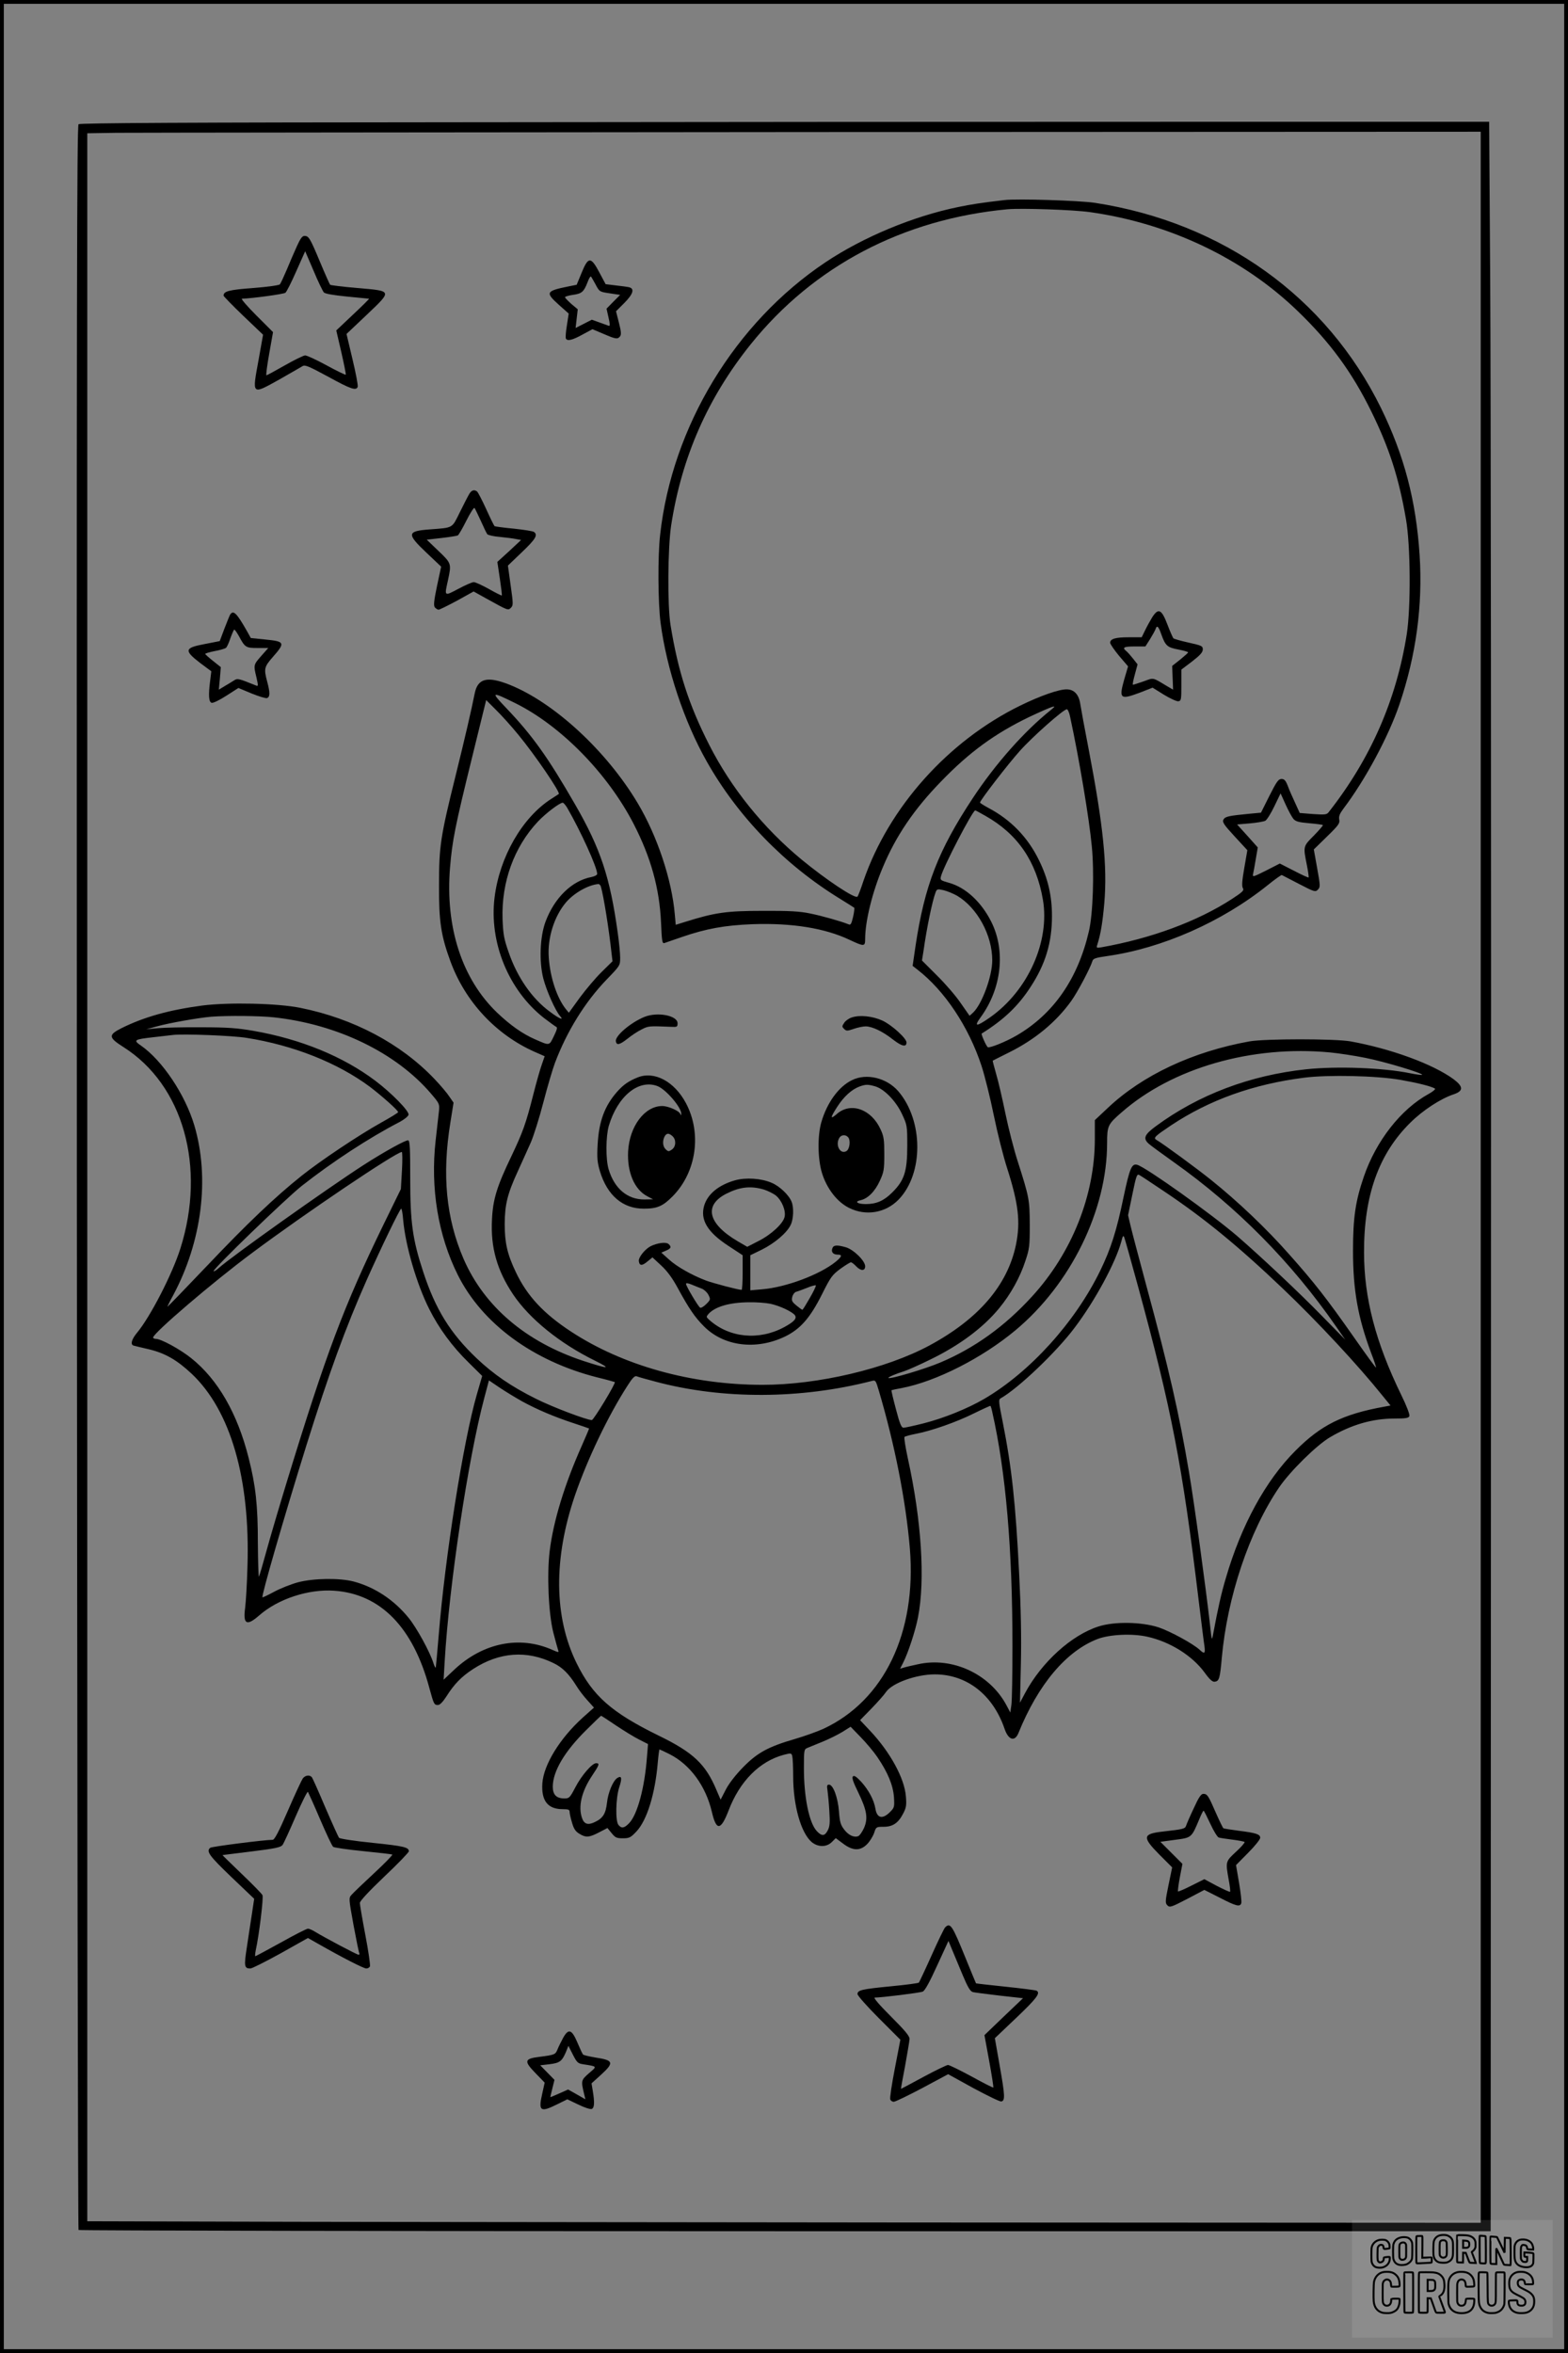 <?xml version="1.0" encoding="UTF-8"?>
<svg xmlns="http://www.w3.org/2000/svg" version="1.0" width="1024pt" height="1536pt" viewBox="0 0 1024 1536" preserveAspectRatio="xMidYMid meet">
  <rect x="0" y="0" width="1024" height="1536" fill="#808080" stroke="none"/>
  <g transform="translate(0.00 0.00) scale(1)">
    <g transform="translate(0,1536) scale(0.1,-0.1)" fill="#000000" stroke="none">
      <path d="M3056 14562 c-1852 -1 -2533 -5 -2543 -13 -11 -10 -13 -1115 -11 -6874 2 -3775 7 -6867 11 -6872 5 -4 2082 -8 4615 -8 l4607 0 2 5840 c2 3212 -1 6310 -5 6885 l-7 1045 -2070 0 c-1138 0 -3208 -1 -4599 -3z m6614 -6887 l0 -6825 -3777 2 c-2078 2 -4126 4 -4550 6 l-773 2 0 6815 0 6815 188 3 c103 1 2150 3 4550 5 l4362 2 0 -6825z"></path>
      <path d="M6560 14054 c-155 -18 -217 -28 -300 -45 -295 -60 -622 -196 -869 -361 -591 -395 -1002 -1072 -1080 -1780 -16 -138 -14 -445 3 -574 40 -303 154 -644 301 -904 203 -360 510 -676 869 -896 50 -31 93 -58 95 -60 2 -2 -1 -29 -8 -60 -11 -46 -16 -54 -29 -48 -46 19 -176 56 -252 71 -66 14 -135 18 -310 17 -237 0 -311 -11 -506 -72 l-61 -19 -6 66 c-19 227 -115 515 -243 729 -203 340 -544 655 -836 772 -146 58 -208 42 -228 -57 -22 -110 -61 -279 -125 -538 -99 -398 -108 -461 -108 -715 -1 -236 13 -327 74 -494 96 -263 296 -479 550 -592 l66 -29 -19 -55 c-11 -30 -35 -116 -54 -190 -50 -197 -69 -249 -145 -409 -94 -196 -120 -280 -126 -411 -10 -183 33 -333 138 -490 107 -159 304 -319 534 -432 113 -56 91 -56 -75 -2 -376 124 -648 356 -783 667 -114 265 -141 548 -86 888 l21 131 -27 39 c-14 22 -58 74 -98 116 -219 230 -528 394 -876 464 -149 30 -467 37 -640 15 -217 -29 -378 -74 -526 -147 -89 -45 -88 -61 11 -124 390 -247 541 -782 372 -1315 -53 -168 -197 -447 -283 -550 -36 -43 -45 -78 -22 -84 6 -2 52 -13 100 -24 107 -26 183 -70 279 -160 255 -241 383 -687 364 -1262 -3 -107 -10 -226 -15 -265 -15 -109 10 -122 92 -50 123 108 322 173 490 161 302 -21 515 -239 621 -635 29 -106 31 -111 56 -111 13 0 32 20 56 57 50 79 97 128 174 178 171 111 351 124 526 38 58 -28 100 -71 147 -146 15 -25 47 -68 72 -95 l44 -49 -74 -66 c-149 -135 -254 -306 -263 -427 -8 -115 35 -170 133 -170 37 0 45 -3 45 -18 0 -10 7 -42 16 -71 11 -39 23 -57 47 -71 43 -27 65 -25 130 9 l54 28 27 -33 c24 -30 33 -34 73 -34 42 0 51 4 88 43 70 73 124 248 141 455 4 45 9 82 11 82 2 0 32 -14 66 -31 134 -68 236 -207 276 -377 29 -125 58 -123 109 9 73 192 203 322 361 364 47 12 50 12 55 -9 3 -11 6 -70 6 -131 0 -192 51 -370 121 -430 42 -34 97 -34 132 1 l25 25 47 -35 c64 -49 114 -50 159 -3 18 19 38 52 45 73 12 38 14 39 61 39 60 0 96 24 128 86 20 38 23 54 18 113 -9 117 -102 288 -233 427 l-66 70 75 77 c41 42 84 91 95 108 41 58 196 114 318 114 209 0 379 -133 455 -354 25 -75 67 -88 91 -29 129 318 312 535 517 614 80 30 225 37 324 15 149 -33 293 -123 374 -233 34 -47 52 -63 67 -61 29 4 34 20 46 155 36 399 179 826 374 1113 72 106 246 277 333 328 139 82 277 122 422 122 73 0 91 3 96 16 4 9 -18 67 -53 138 -167 343 -243 632 -243 931 -1 371 96 643 302 846 80 80 198 157 282 185 66 22 66 50 1 99 -135 99 -409 199 -673 247 -102 18 -557 18 -660 0 -372 -67 -700 -221 -927 -436 l-83 -78 0 -123 c0 -368 -150 -744 -410 -1028 -177 -194 -375 -337 -601 -432 -99 -42 -328 -110 -337 -100 -5 4 45 26 103 44 22 7 99 41 170 76 190 92 346 208 450 335 76 92 137 203 171 308 27 80 29 98 29 237 -1 164 -3 177 -79 415 -24 74 -60 214 -80 311 -20 97 -47 214 -61 260 -13 46 -23 84 -22 85 1 1 49 25 107 54 169 84 307 198 406 336 41 57 124 214 138 260 5 17 20 22 97 33 359 51 749 223 1048 463 47 38 88 67 92 66 3 -2 54 -28 112 -58 100 -52 107 -54 123 -38 17 17 17 24 -4 140 l-22 123 86 84 c76 74 85 87 80 111 -4 22 3 38 28 72 141 186 293 468 365 679 109 321 153 647 132 974 -23 357 -101 652 -252 961 -356 725 -1033 1211 -1869 1340 -100 15 -507 28 -590 18z m560 -79 c517 -73 999 -302 1354 -645 212 -204 355 -399 481 -655 118 -240 180 -432 227 -705 30 -172 32 -576 5 -750 -68 -430 -237 -815 -511 -1163 -12 -15 -24 -16 -101 -11 l-87 7 -30 66 c-17 36 -39 86 -48 111 -14 36 -23 45 -41 45 -20 0 -32 -17 -79 -110 l-55 -110 -75 -7 c-136 -13 -159 -18 -170 -38 -9 -16 2 -33 73 -110 l83 -90 -20 -116 c-15 -85 -17 -120 -9 -132 9 -14 -2 -25 -71 -70 -226 -147 -531 -259 -854 -316 -31 -5 -33 -4 -26 17 22 68 35 147 46 274 20 239 -7 505 -101 995 -27 139 -52 275 -56 302 -9 62 -40 96 -90 96 -51 0 -171 -42 -300 -105 -473 -231 -860 -664 -1026 -1145 -17 -52 -35 -99 -39 -103 -15 -17 -206 111 -364 241 -252 208 -461 468 -604 749 -134 263 -204 481 -253 783 -21 128 -18 504 4 650 69 447 239 833 520 1183 410 510 994 817 1677 881 92 8 429 -3 540 -19z m-3755 -3205 c297 -147 603 -458 774 -790 112 -218 168 -420 178 -643 5 -121 8 -138 22 -133 9 3 61 21 116 40 157 54 279 76 460 83 257 9 473 -26 633 -102 96 -45 102 -45 102 6 0 115 47 307 116 469 85 203 203 377 379 558 185 192 353 314 577 422 68 32 134 61 148 65 22 6 21 3 -10 -22 -171 -137 -359 -349 -507 -573 -226 -342 -315 -572 -374 -965 l-19 -130 32 -25 c177 -137 334 -372 418 -628 21 -64 57 -209 80 -322 23 -113 62 -268 87 -345 75 -235 88 -351 58 -500 -55 -265 -244 -485 -565 -658 -282 -152 -728 -257 -1089 -257 -465 0 -915 126 -1254 349 -178 117 -285 232 -358 386 -56 117 -73 192 -73 315 1 127 17 195 86 345 28 61 65 144 84 186 18 41 56 160 83 265 27 104 61 218 75 255 78 207 197 399 338 545 87 90 88 91 88 142 0 28 -7 102 -16 164 -50 361 -112 549 -279 838 -177 307 -278 449 -450 629 -102 107 -98 109 60 31z m19 -205 c110 -133 278 -380 265 -388 -2 -2 -24 -16 -49 -32 -189 -121 -337 -378 -370 -642 -37 -294 91 -607 322 -788 38 -29 74 -55 80 -58 10 -3 5 -20 -15 -61 -31 -64 -26 -63 -124 -20 -80 35 -160 91 -246 173 -230 220 -340 558 -308 948 15 178 32 264 143 715 l93 378 63 -63 c35 -34 101 -107 146 -162z m3604 118 c61 -282 125 -667 142 -846 17 -172 8 -444 -19 -557 -72 -310 -231 -539 -471 -679 -70 -41 -177 -84 -189 -77 -10 6 -45 85 -40 89 144 90 238 179 319 304 97 148 140 289 140 463 0 133 -26 245 -85 365 -73 150 -185 265 -332 342 -29 16 -53 31 -53 34 0 14 182 250 260 337 82 92 284 271 307 272 6 0 16 -21 21 -47z m1459 -669 c15 -17 35 -22 103 -28 46 -4 86 -9 89 -12 3 -2 -24 -33 -58 -68 -71 -71 -71 -70 -47 -190 9 -44 14 -81 12 -84 -3 -2 -46 18 -96 44 l-92 47 -90 -46 c-82 -41 -89 -44 -85 -24 3 12 11 56 18 99 l13 76 -67 75 -68 75 83 7 c46 4 91 12 101 17 10 5 37 48 59 94 l41 85 33 -73 c18 -40 41 -82 51 -94z m-4743 73 c88 -152 196 -389 196 -432 0 -7 -17 -16 -37 -20 -128 -24 -242 -135 -301 -293 -36 -99 -42 -258 -14 -369 21 -81 79 -211 109 -245 29 -32 -4 -19 -65 27 -117 85 -214 225 -270 388 -31 88 -36 118 -40 217 -8 242 75 471 231 637 51 54 142 123 162 123 5 0 18 -15 29 -33z m2730 -52 c212 -119 334 -298 377 -549 46 -273 -98 -593 -345 -767 -90 -63 -108 -63 -62 0 137 187 165 435 69 625 -65 129 -167 223 -275 253 -56 16 -59 18 -53 42 16 64 207 431 224 431 2 0 32 -16 65 -35z m-2510 -462 c18 -62 53 -280 70 -438 l6 -50 -71 -70 c-39 -38 -103 -114 -143 -168 l-71 -98 -19 23 c-58 72 -103 206 -112 336 -10 127 35 270 112 361 53 62 145 114 211 120 6 1 14 -7 17 -16z m2326 -60 c132 -78 230 -257 230 -422 0 -104 -67 -286 -125 -341 l-23 -21 -58 83 c-31 46 -101 127 -155 180 l-98 98 10 62 c21 151 58 327 78 380 9 25 12 26 53 17 24 -6 63 -22 88 -36z m-4462 -794 c415 -45 798 -231 1025 -496 56 -65 58 -70 54 -113 -3 -25 -13 -112 -22 -195 -35 -311 16 -620 145 -878 159 -318 492 -562 909 -668 62 -15 115 -30 116 -31 8 -7 -138 -248 -150 -248 -33 0 -260 86 -365 139 -161 80 -276 159 -388 265 -172 164 -268 319 -348 563 -70 213 -85 323 -85 611 0 192 -2 244 -13 248 -13 5 -153 -72 -293 -162 -237 -153 -870 -603 -945 -672 -15 -14 -30 -23 -33 -20 -10 9 470 473 576 557 201 158 440 314 639 417 30 16 56 37 58 47 5 24 -112 143 -217 222 -211 159 -487 272 -797 326 -105 18 -168 23 -339 23 -115 1 -244 -2 -285 -6 l-75 -7 70 19 c73 21 276 57 355 63 103 8 317 6 408 -4z m-178 -134 c306 -48 595 -163 805 -319 79 -60 185 -154 185 -166 0 -4 -51 -35 -112 -69 -142 -79 -394 -247 -518 -346 -173 -138 -356 -312 -615 -585 -142 -149 -259 -270 -261 -270 -2 0 14 33 36 73 189 352 241 767 139 1111 -60 201 -209 424 -349 521 -51 35 -45 40 80 54 52 6 111 13 130 15 69 8 387 -4 480 -19z m7075 -95 c61 -6 166 -22 234 -36 123 -24 377 -101 368 -110 -3 -3 -38 2 -78 10 -176 36 -476 47 -678 26 -367 -39 -704 -166 -983 -372 -75 -55 -85 -80 -45 -115 12 -11 85 -64 162 -119 411 -291 769 -653 1061 -1074 l59 -85 -149 152 c-149 153 -398 387 -556 524 -168 144 -590 445 -652 465 -37 11 -50 -20 -90 -208 -46 -223 -83 -339 -153 -483 -163 -335 -457 -661 -758 -837 -108 -63 -264 -126 -394 -159 -63 -16 -123 -29 -133 -29 -13 0 -24 25 -49 121 -18 67 -31 122 -29 124 2 1 32 8 67 14 224 43 525 196 741 376 363 302 600 786 600 1223 0 113 5 123 95 201 331 290 850 439 1360 391z m460 -179 c113 -20 202 -42 226 -57 6 -3 -12 -19 -41 -35 -181 -99 -343 -306 -423 -539 -55 -160 -71 -268 -71 -485 0 -257 32 -436 118 -666 20 -51 34 -94 32 -96 -2 -2 -64 83 -138 189 -185 264 -266 367 -429 550 -148 168 -337 347 -508 484 -94 76 -321 242 -359 263 -22 13 -10 24 96 95 250 166 537 269 869 311 156 20 472 13 628 -14z m-6520 -592 l-7 -121 -113 -231 c-260 -534 -375 -840 -634 -1687 -48 -157 -107 -357 -131 -445 -24 -88 -46 -163 -49 -167 -3 -4 -6 95 -7 220 0 245 -14 373 -60 554 -73 291 -201 513 -375 652 -74 59 -197 126 -231 126 -10 0 -18 4 -18 9 0 28 389 361 645 551 347 259 941 659 979 660 4 0 5 -54 1 -121z m4976 -135 c263 -176 483 -356 776 -635 228 -217 492 -501 651 -699 l53 -65 -43 -8 c-270 -49 -412 -120 -578 -287 -195 -195 -354 -487 -454 -830 -30 -100 -52 -198 -84 -370 -8 -43 -9 -39 -20 65 -28 247 -104 803 -137 995 -64 380 -132 678 -278 1215 -46 171 -92 344 -102 386 l-18 76 28 136 c25 122 30 135 45 127 10 -5 82 -53 161 -106z m-4968 -188 c15 -168 88 -418 170 -581 63 -126 152 -247 257 -349 l89 -88 -35 -121 c-88 -303 -208 -1063 -249 -1572 -9 -110 -18 -204 -19 -210 -2 -5 -9 8 -16 30 -23 73 -109 229 -160 292 -96 119 -222 202 -360 239 -92 24 -260 22 -364 -5 -44 -12 -113 -39 -154 -61 -41 -22 -76 -39 -78 -37 -8 8 139 517 287 992 148 473 256 769 394 1080 93 209 217 465 225 465 4 0 10 -33 13 -74z m4797 -426 c221 -809 291 -1169 399 -2065 17 -137 33 -269 37 -292 6 -48 0 -52 -31 -23 -43 40 -192 121 -269 147 -112 36 -287 39 -391 6 -177 -56 -372 -233 -480 -434 l-34 -64 6 255 c4 172 0 361 -11 580 -23 466 -49 702 -107 994 -27 134 -29 150 -14 158 114 64 365 303 483 461 134 177 268 426 305 563 9 36 13 42 19 27 4 -10 44 -151 88 -313z m-3146 -630 c436 -116 945 -114 1408 5 26 7 27 5 47 -62 105 -355 177 -722 203 -1032 45 -549 -169 -993 -566 -1177 -40 -18 -121 -47 -182 -65 -176 -51 -246 -89 -339 -183 -50 -51 -93 -106 -115 -148 l-34 -66 -27 63 c-71 169 -151 245 -377 355 -309 151 -432 260 -537 474 -148 302 -151 682 -10 1095 82 238 216 518 342 714 32 51 48 67 60 63 9 -4 66 -20 127 -36z m-874 -128 c97 -53 210 -101 335 -142 55 -18 101 -34 102 -35 1 0 -21 -53 -49 -116 -111 -249 -184 -488 -208 -682 -19 -153 -8 -408 23 -532 14 -55 29 -108 32 -117 6 -16 3 -16 -38 2 -213 95 -454 46 -641 -130 l-69 -65 7 120 c29 498 153 1322 258 1717 l31 117 71 -48 c39 -26 105 -66 146 -89z m3070 -69 c89 -392 132 -896 132 -1530 0 -183 -3 -355 -7 -382 l-7 -50 -26 49 c-110 204 -354 316 -577 266 -38 -8 -81 -18 -93 -22 l-24 -7 20 39 c33 65 80 208 97 296 48 244 23 633 -66 1037 -16 74 -26 137 -22 141 4 4 37 13 73 20 101 19 267 77 381 134 57 28 106 50 107 49 2 -1 8 -19 12 -40z m-2458 -2046 c51 -34 119 -76 151 -92 l59 -30 -7 -85 c-15 -200 -62 -373 -115 -430 -32 -34 -51 -38 -71 -13 -21 25 -18 175 5 246 20 60 16 78 -12 61 -28 -17 -61 -95 -68 -162 -8 -71 -26 -101 -79 -126 -45 -22 -70 -14 -84 26 -26 75 -3 173 64 274 49 73 53 84 28 84 -26 0 -95 -79 -136 -158 -35 -67 -40 -72 -70 -72 -54 0 -77 24 -77 78 1 100 77 229 219 369 51 51 95 93 97 93 1 0 45 -28 96 -63z m1707 -206 c69 -101 103 -184 109 -261 4 -66 3 -70 -26 -99 -49 -49 -85 -40 -95 22 -9 56 -43 120 -92 175 -32 34 -46 44 -55 36 -8 -8 1 -36 35 -105 57 -118 65 -169 37 -233 -12 -25 -28 -49 -37 -52 -28 -11 -64 6 -92 43 -23 30 -29 49 -34 118 -7 91 -38 175 -65 175 -13 0 -15 -7 -10 -37 3 -21 9 -81 12 -134 5 -78 3 -101 -10 -127 -20 -39 -39 -40 -72 -5 -50 54 -84 220 -84 411 0 118 1 123 23 132 12 5 56 23 98 40 42 17 100 46 130 64 l54 34 66 -68 c36 -37 85 -95 108 -129z"></path>
      <path d="M7525 11331 c-14 -23 -35 -61 -47 -86 l-22 -45 -84 0 c-87 0 -122 -10 -122 -36 0 -8 26 -46 58 -85 l59 -69 -25 -85 c-36 -128 -27 -135 106 -85 l79 31 74 -46 c41 -25 83 -44 94 -43 19 3 20 11 20 105 l0 102 70 53 c53 41 70 60 70 79 0 22 -7 25 -92 44 -50 11 -95 24 -100 28 -4 5 -22 45 -39 90 -38 100 -59 110 -99 48z m58 -109 c28 -78 39 -88 112 -102 36 -7 65 -15 64 -19 0 -3 -24 -24 -52 -47 l-52 -41 3 -78 3 -77 -38 22 c-100 60 -86 57 -155 32 -35 -12 -66 -22 -69 -22 -4 0 2 30 12 66 l18 67 -29 37 c-16 20 -36 43 -45 50 -28 23 -16 30 55 30 l70 0 30 47 c16 26 32 55 36 65 9 29 19 21 37 -30z"></path>
      <path d="M4209 8722 c-91 -37 -194 -125 -187 -160 5 -27 24 -23 74 16 27 22 69 50 94 62 45 23 48 23 195 17 36 -2 40 0 40 23 0 51 -131 76 -216 42z"></path>
      <path d="M5562 8718 c-19 -6 -41 -22 -49 -35 -15 -22 -15 -26 0 -40 14 -14 20 -14 63 1 26 9 61 16 78 16 43 -1 111 -33 179 -87 57 -44 87 -50 87 -18 0 27 -97 115 -158 143 -64 29 -148 38 -200 20z"></path>
      <path d="M4165 8327 c-60 -24 -93 -47 -135 -94 -82 -93 -119 -195 -127 -344 -5 -90 -2 -117 15 -175 48 -158 149 -244 286 -244 89 0 125 16 191 83 154 158 189 411 84 607 -75 140 -205 210 -314 167z m129 -57 c55 -21 158 -141 155 -182 0 -10 -2 -10 -6 0 -8 21 -79 52 -118 52 -115 0 -214 -132 -223 -296 -7 -136 41 -249 125 -293 l38 -20 -58 -1 c-110 0 -194 71 -232 196 -20 66 -19 215 1 285 58 194 195 306 318 259z m98 -327 c25 -23 23 -68 -4 -87 -20 -14 -24 -14 -40 1 -20 18 -23 54 -8 84 13 23 28 24 52 2z"></path>
      <path d="M5564 8309 c-87 -42 -163 -147 -200 -274 -26 -90 -24 -241 4 -332 31 -101 98 -188 175 -227 110 -56 240 -35 326 54 163 169 162 515 -3 707 -76 87 -208 119 -302 72z m150 -40 c60 -17 137 -96 177 -182 33 -71 34 -74 34 -207 0 -167 -19 -226 -99 -305 -54 -54 -103 -75 -172 -75 -55 0 -76 16 -35 25 48 10 95 57 127 127 26 57 29 73 29 173 0 94 -3 117 -24 162 -60 133 -196 181 -286 101 -45 -39 -44 -25 4 49 43 66 93 111 143 130 42 15 55 15 102 2z m-175 -333 c17 -20 10 -77 -11 -90 -39 -24 -74 36 -48 84 12 23 42 26 59 6z"></path>
      <path d="M4800 7655 c-106 -30 -178 -89 -201 -164 -28 -93 21 -174 155 -262 l96 -63 0 -113 c0 -62 -3 -113 -7 -113 -21 0 -185 43 -233 61 -90 34 -188 89 -241 137 l-50 45 30 13 c34 14 38 25 16 44 -17 14 -73 6 -116 -15 -38 -20 -81 -74 -77 -98 4 -31 22 -31 57 -1 l32 26 57 -53 c39 -36 73 -82 107 -145 74 -136 113 -193 172 -252 130 -131 341 -157 529 -67 101 49 165 122 243 278 56 112 66 125 120 165 32 23 63 42 68 42 5 0 20 -11 33 -25 31 -33 60 -33 60 -1 0 35 -75 109 -126 124 -60 17 -82 15 -89 -9 -8 -23 7 -39 36 -39 31 0 28 -13 -14 -47 -104 -84 -324 -166 -477 -179 l-80 -7 0 114 0 115 76 37 c84 42 164 110 188 162 18 37 21 111 6 149 -16 43 -78 103 -131 125 -67 29 -168 36 -239 16z m188 -60 c28 -9 64 -27 80 -40 38 -32 65 -98 56 -138 -9 -44 -88 -117 -172 -159 l-72 -37 -62 36 c-196 115 -224 236 -72 312 86 43 157 51 242 26z m-405 -647 c15 -6 35 -24 43 -40 15 -30 15 -32 -14 -61 -16 -16 -34 -27 -40 -23 -13 8 -92 141 -92 155 0 7 14 5 38 -5 20 -9 50 -20 65 -26z m705 -62 c-24 -42 -45 -76 -48 -76 -3 0 -21 13 -39 28 -29 24 -33 32 -27 56 4 16 15 30 24 33 9 2 42 14 72 26 30 13 56 19 58 16 2 -4 -16 -42 -40 -83z m-256 -37 c59 -13 137 -49 158 -73 17 -21 -2 -43 -68 -79 -164 -89 -358 -71 -489 46 -22 20 -22 21 -6 40 44 48 138 75 265 76 48 1 111 -4 140 -10z"></path>
      <path d="M1939 13753 c-17 -38 -47 -106 -66 -153 -20 -47 -40 -90 -45 -96 -4 -6 -80 -17 -174 -24 -159 -12 -194 -21 -194 -50 0 -4 58 -64 129 -132 l129 -123 -30 -168 c-42 -228 -45 -225 135 -125 73 42 142 81 153 88 16 10 41 -1 167 -69 149 -82 183 -93 193 -66 3 8 -12 89 -34 180 l-39 165 131 124 c169 161 171 156 -62 176 -94 8 -173 18 -176 21 -3 3 -33 70 -66 149 -66 158 -74 170 -102 170 -14 0 -27 -18 -49 -67z m176 -302 c9 -9 62 -18 152 -27 76 -7 140 -14 143 -14 3 0 -44 -47 -105 -104 l-109 -103 33 -142 c18 -79 31 -144 29 -147 -3 -2 -59 25 -125 61 -66 36 -129 65 -140 65 -10 0 -70 -29 -133 -65 -63 -36 -117 -65 -120 -65 -4 0 4 63 18 141 l25 141 -109 109 c-60 60 -102 109 -94 109 66 2 273 30 284 39 8 7 40 70 71 141 l58 130 55 -128 c29 -70 60 -133 67 -141z"></path>
      <path d="M3799 13581 l-33 -80 -55 -11 c-147 -30 -151 -39 -60 -121 l63 -56 -12 -78 c-7 -42 -10 -81 -6 -86 10 -17 43 -9 108 27 l65 35 71 -30 c81 -35 93 -37 109 -17 9 11 8 31 -7 89 l-19 75 53 53 c59 59 70 95 32 104 -13 3 -52 8 -88 12 l-65 8 -40 75 c-56 106 -73 106 -116 1z m91 -79 c25 -47 26 -47 93 -57 l67 -10 -45 -45 -44 -45 13 -58 c10 -41 10 -57 2 -54 -6 2 -33 12 -61 22 l-50 18 -53 -27 -53 -27 7 61 7 61 -42 35 c-22 20 -41 39 -41 44 0 4 23 11 50 15 59 8 72 19 96 80 9 25 19 43 23 40 3 -3 17 -27 31 -53z"></path>
      <path d="M3066 12138 c-8 -13 -36 -67 -62 -120 -54 -109 -41 -102 -199 -114 -148 -11 -150 -29 -20 -152 l96 -91 -27 -126 c-21 -100 -23 -129 -14 -140 7 -8 18 -15 24 -15 7 0 61 27 121 59 l108 60 81 -45 c146 -81 144 -80 163 -61 15 15 15 25 -2 145 l-18 130 91 87 c89 85 106 112 80 132 -7 6 -67 15 -132 22 -65 6 -122 14 -126 16 -3 2 -28 52 -55 112 -27 59 -54 111 -60 115 -18 13 -34 9 -49 -14z m74 -178 c18 -41 37 -80 42 -87 5 -6 42 -15 83 -18 40 -4 88 -10 106 -14 l32 -6 -77 -72 -78 -71 16 -107 c9 -60 15 -110 13 -112 -2 -2 -40 17 -84 42 -45 25 -89 45 -99 45 -11 0 -56 -20 -101 -44 -93 -49 -91 -50 -68 54 24 111 24 112 -62 194 l-76 73 96 11 c53 6 102 14 107 17 6 4 31 47 56 97 25 50 49 87 53 82 4 -5 22 -43 41 -84z"></path>
      <path d="M1503 11348 c-4 -7 -21 -49 -38 -93 l-30 -80 -97 -19 c-135 -25 -138 -42 -28 -126 l70 -52 -7 -57 c-13 -99 -10 -145 10 -149 10 -2 53 19 96 47 l78 50 86 -36 c47 -19 93 -33 101 -30 20 8 20 36 1 107 -23 86 -20 97 41 166 77 88 73 97 -50 109 l-98 10 -25 45 c-67 118 -89 140 -110 108z m57 -140 c40 -75 46 -78 122 -78 l70 0 -46 -52 c-51 -58 -51 -59 -31 -141 12 -54 12 -58 -3 -52 -116 47 -121 48 -144 33 -13 -8 -40 -25 -61 -37 l-38 -23 7 73 6 74 -50 40 c-28 22 -51 43 -52 46 0 4 28 12 63 19 34 6 67 16 73 21 6 5 19 33 29 64 11 30 22 55 25 55 4 0 17 -19 30 -42z"></path>
      <path d="M1977 3750 c-8 -12 -52 -106 -97 -210 -59 -136 -87 -190 -99 -190 -53 0 -398 -44 -408 -52 -28 -23 -7 -52 137 -190 l150 -143 -15 -100 c-9 -55 -23 -153 -33 -217 -19 -123 -17 -138 23 -138 11 0 100 45 198 99 l178 100 67 -38 c160 -91 297 -161 314 -161 10 0 21 6 24 14 3 8 -10 100 -30 204 -20 105 -36 199 -36 210 0 12 59 76 160 172 88 83 160 158 160 165 0 26 -31 34 -235 55 -120 12 -215 27 -221 33 -5 7 -45 95 -89 197 -43 102 -83 191 -88 198 -14 18 -44 14 -60 -8z m113 -265 c40 -93 78 -175 86 -181 7 -5 95 -18 196 -28 101 -10 186 -20 190 -22 4 -3 -50 -58 -120 -123 -70 -65 -136 -128 -146 -140 -19 -21 -19 -23 13 -199 18 -97 35 -180 38 -184 2 -5 0 -8 -6 -8 -10 0 -218 110 -282 149 -19 12 -40 21 -48 21 -8 0 -87 -40 -176 -90 -89 -49 -165 -90 -168 -90 -2 0 -1 17 3 38 22 99 52 345 44 361 -5 10 -66 72 -136 139 -70 67 -126 122 -125 122 1 1 87 11 190 24 155 19 190 27 202 42 8 11 46 94 86 187 40 92 76 164 80 160 3 -5 39 -84 79 -178z"></path>
      <path d="M7796 3556 c-25 -52 -47 -104 -50 -114 -7 -20 -17 -23 -151 -38 -134 -15 -137 -36 -23 -151 l83 -83 -24 -116 c-22 -107 -22 -117 -7 -132 15 -15 25 -12 129 42 l112 59 101 -51 c106 -55 131 -61 140 -37 4 8 -3 68 -14 133 l-20 117 79 80 c44 44 79 88 79 98 0 23 -26 32 -139 46 -52 7 -97 14 -101 16 -4 2 -26 48 -50 102 -49 113 -56 123 -82 123 -14 0 -30 -23 -62 -94z m108 -101 c21 -46 46 -87 55 -90 9 -3 50 -9 90 -14 40 -5 75 -12 79 -15 3 -4 -22 -33 -56 -64 -69 -64 -69 -64 -48 -182 8 -41 12 -77 9 -79 -2 -3 -41 15 -86 38 l-82 44 -84 -42 c-45 -23 -85 -40 -88 -38 -2 3 3 44 12 92 l17 88 -72 72 -72 72 96 13 c108 14 107 13 157 132 13 32 26 58 29 58 3 0 22 -38 44 -85z"></path>
      <path d="M6172 2778 c-6 -6 -46 -88 -88 -182 -42 -94 -80 -174 -83 -178 -3 -4 -85 -15 -181 -24 -193 -19 -220 -25 -220 -51 0 -10 63 -81 140 -158 l140 -140 -36 -187 c-20 -103 -34 -195 -30 -203 3 -8 13 -15 23 -15 10 0 94 41 187 90 l168 90 165 -91 c91 -49 173 -89 182 -87 26 5 24 38 -10 231 l-32 182 142 135 c131 125 157 159 131 175 -5 3 -96 15 -202 26 -106 11 -193 21 -194 22 -1 1 -32 76 -69 167 -87 214 -99 232 -133 198z m114 -309 c34 -81 50 -108 67 -113 12 -3 91 -13 175 -23 l153 -17 -126 -120 -126 -121 31 -169 c17 -93 29 -171 27 -173 -3 -2 -66 30 -142 72 -76 41 -145 75 -154 75 -9 0 -81 -35 -161 -78 -80 -44 -146 -78 -146 -78 -1 1 11 69 27 151 15 83 28 161 29 175 0 19 -30 55 -122 147 -79 79 -116 123 -105 123 44 0 294 31 313 39 14 6 44 60 94 170 l74 161 24 -58 c13 -31 44 -105 68 -163z"></path>
      <path d="M3678 2058 c-13 -24 -30 -58 -37 -76 -14 -34 -18 -36 -120 -49 -97 -12 -100 -28 -25 -105 l61 -63 -17 -77 c-25 -110 -10 -119 100 -64 l65 32 71 -34 c41 -20 78 -32 88 -29 18 7 20 41 7 119 l-8 48 65 59 c83 76 78 92 -35 109 -42 7 -81 16 -85 20 -5 5 -21 40 -37 78 -37 87 -58 94 -93 32z m129 -173 c96 -15 94 -12 39 -59 -52 -46 -53 -47 -29 -145 l6 -25 -56 32 -57 32 -56 -25 c-31 -14 -58 -25 -59 -25 -2 0 4 25 12 56 l14 57 -46 47 -47 48 60 7 c67 8 82 19 108 80 l16 40 29 -57 c26 -51 33 -58 66 -63z"></path>
    </g>
  </g>
  <rect x="0.0" y="0.0" width="1024.0" height="1536.0" fill="none" stroke="black" stroke-width="5"></rect>
  <g transform="translate(882.93 1449.20) scale(0.128)" opacity="1.0">
    <rect x="0" y="0" width="1024.0" height="600.0" fill="white" fill-opacity="0.1"></rect>
    <g transform="translate(0,650) scale(0.1,-0.1)" stroke="none">
      <path fill="none" stroke="#000000" stroke-width="100" d="M4491 5720 c-164 -43 -269 -147 -319 -315 -19 -65 -29 -577 -13 -693 25 -190 116 -310 276 -367 63 -23 284 -32 370 -16 122 22 249 110 294 205 51 104 56 150 56 496 0 341 -4 385 -48 478 -46 100 -156 184 -282 217 -83 21 -241 19 -334 -5z m270 -273 c19 -12 43 -40 54 -62 18 -37 20 -64 23 -320 5 -339 -1 -384 -56 -436 -87 -82 -235 -56 -289 51 -22 43 -23 53 -23 335 0 314 7 370 52 412 34 32 66 42 139 42 53 1 73 -4 100 -22z"></path>
      <path fill="none" stroke="#000000" stroke-width="100" d="M5367 5723 c-4 -3 -7 -311 -7 -683 0 -618 1 -679 17 -691 12 -10 51 -14 152 -14 l136 0 3 248 2 248 67 -3 67 -3 34 -85 c18 -47 58 -152 89 -235 30 -82 63 -158 73 -168 14 -15 40 -19 165 -24 l148 -6 -5 34 c-4 19 -49 143 -102 276 -53 133 -96 246 -96 251 0 6 15 19 33 31 53 33 104 92 134 156 27 57 28 67 27 195 0 115 -4 144 -23 193 -31 80 -76 135 -148 183 -83 56 -166 82 -303 94 -129 11 -453 14 -463 3z m541 -300 c55 -27 77 -73 77 -163 0 -61 -4 -82 -23 -111 -34 -55 -73 -69 -191 -69 l-101 0 0 187 0 186 101 -6 c66 -4 114 -12 137 -24z"></path>
      <path fill="none" stroke="#000000" stroke-width="100" d="M6514 5685 c-4 -9 -5 -320 -2 -690 3 -511 7 -678 16 -687 19 -19 273 -30 291 -13 11 11 13 126 12 675 -1 364 -6 672 -11 685 -11 28 -27 31 -187 40 -99 6 -114 5 -119 -10z"></path>
      <path fill="none" stroke="#000000" stroke-width="100" d="M3355 5683 c-27 -3 -55 -9 -62 -15 -10 -8 -13 -150 -13 -683 0 -592 2 -674 15 -685 12 -10 52 -11 173 -6 362 15 578 29 590 38 8 7 12 46 12 129 0 108 -2 119 -20 129 -11 6 -24 9 -28 7 -4 -3 -103 -8 -221 -12 l-214 -7 5 545 c4 384 2 549 -5 556 -11 11 -120 12 -232 4z"></path>
      <path fill="none" stroke="#000000" stroke-width="100" d="M7067 5654 c-4 -4 -7 -310 -7 -680 0 -625 1 -673 18 -692 15 -18 31 -21 152 -24 l134 -3 -3 400 c-2 277 1 397 8 390 11 -11 153 -311 251 -530 96 -215 128 -281 142 -292 7 -6 82 -14 165 -17 l153 -7 11 28 c14 34 3 1333 -11 1347 -5 5 -70 11 -144 14 l-136 5 -1 -54 c-1 -30 -5 -200 -8 -379 l-6 -325 -73 150 c-40 83 -123 256 -184 385 -61 129 -117 242 -125 252 -11 12 -40 18 -121 22 -59 4 -130 9 -157 12 -28 3 -54 2 -58 -2z"></path>
      <path fill="none" stroke="#000000" stroke-width="100" d="M2507 5614 c-220 -49 -342 -159 -394 -357 -24 -91 -24 -641 0 -740 57 -233 232 -339 510 -310 56 6 127 21 158 33 76 29 187 114 226 174 64 95 67 114 71 505 2 232 -1 371 -8 404 -27 126 -116 235 -228 278 -74 29 -236 35 -335 13z m191 -281 c15 -11 36 -35 47 -54 19 -32 20 -52 20 -349 0 -309 0 -316 -23 -362 -31 -62 -75 -89 -155 -95 -53 -4 -67 -2 -97 19 -19 13 -44 41 -55 63 -19 37 -20 60 -20 350 0 337 2 351 60 405 54 51 169 63 223 23z"></path>
      <path fill="none" stroke="#000000" stroke-width="100" d="M8568 5491 c-133 -43 -219 -134 -262 -280 -13 -45 -16 -107 -16 -343 0 -320 9 -395 60 -506 73 -156 258 -255 506 -269 191 -11 324 47 376 165 19 42 22 70 26 288 4 209 3 242 -11 256 -19 18 -186 38 -347 41 l-105 2 -3 -95 c-1 -52 2 -102 7 -109 6 -10 33 -16 75 -19 l66 -4 0 -105 c0 -98 -1 -105 -26 -130 -23 -23 -31 -25 -99 -21 -64 3 -79 7 -112 34 -21 16 -49 52 -63 80 -25 49 -25 51 -25 324 0 303 6 348 56 402 28 29 32 30 99 26 105 -6 152 -50 167 -158 8 -53 9 -54 48 -62 22 -5 90 -10 150 -11 l110 -2 3 43 c4 52 -30 180 -66 245 -53 99 -179 183 -317 212 -96 20 -226 18 -297 -4z"></path>
      <path fill="none" stroke="#000000" stroke-width="100" d="M1390 5484 c-203 -45 -359 -207 -390 -404 -13 -83 -13 -616 0 -694 20 -123 100 -235 203 -281 98 -45 271 -51 387 -13 211 67 340 238 340 451 0 54 -3 69 -17 74 -24 9 -264 -15 -280 -28 -7 -7 -13 -31 -13 -60 0 -56 -13 -95 -43 -128 -31 -34 -95 -61 -144 -61 -35 0 -48 6 -77 35 -52 52 -58 99 -54 423 3 257 5 280 24 323 42 89 120 132 202 109 53 -14 72 -42 81 -120 11 -90 15 -92 150 -79 62 6 125 15 138 20 25 9 25 10 21 107 -3 82 -9 106 -33 155 -33 68 -97 130 -163 160 -60 27 -235 33 -332 11z"></path>
      <path fill="none" stroke="#000000" stroke-width="100" d="M1600 3845 c-239 -44 -424 -235 -476 -495 -22 -109 -33 -831 -15 -1000 31 -300 174 -492 425 -572 45 -15 100 -21 211 -25 181 -6 263 8 380 66 147 73 214 152 266 311 26 78 32 117 37 219 4 98 2 125 -9 132 -22 14 -393 11 -407 -3 -7 -7 -12 -39 -12 -73 0 -169 -84 -275 -217 -275 -68 0 -110 18 -150 64 -65 73 -68 99 -68 606 0 446 1 456 22 515 78 208 337 201 392 -11 6 -23 13 -75 16 -115 3 -41 10 -78 15 -83 10 -10 289 -10 357 0 63 9 67 18 60 147 -12 210 -62 331 -181 445 -86 82 -165 123 -280 146 -94 19 -261 20 -366 1z"></path>
      <path fill="none" stroke="#000000" stroke-width="100" d="M5376 3840 c-151 -39 -268 -118 -350 -237 -106 -157 -118 -245 -114 -863 4 -463 5 -477 27 -550 33 -106 72 -178 131 -243 123 -135 290 -197 526 -197 326 0 528 127 610 384 34 106 48 339 20 349 -29 12 -386 9 -400 -2 -7 -6 -16 -44 -20 -85 -17 -192 -81 -266 -226 -266 -93 1 -163 55 -197 152 -16 48 -18 92 -18 503 0 437 1 452 22 520 26 81 57 119 121 147 78 35 188 8 237 -56 30 -40 55 -133 55 -206 0 -92 6 -95 157 -92 70 1 161 5 201 8 87 8 88 9 78 158 -12 189 -62 314 -170 422 -76 76 -130 109 -241 144 -102 33 -337 38 -449 10z"></path>
      <path fill="none" stroke="#000000" stroke-width="100" d="M8441 3845 c-204 -45 -357 -196 -406 -402 -24 -99 -17 -331 13 -416 47 -137 141 -225 342 -323 334 -162 396 -203 438 -284 19 -37 23 -57 20 -116 -3 -59 -8 -77 -30 -107 -39 -50 -98 -70 -190 -65 -137 7 -187 57 -188 185 0 95 4 94 -223 86 -106 -3 -198 -10 -204 -16 -17 -13 -17 -107 1 -200 44 -226 196 -375 436 -423 103 -20 339 -15 435 10 199 53 340 189 391 377 21 78 28 222 15 311 -16 115 -56 191 -145 276 -85 81 -145 117 -386 235 -250 122 -298 173 -301 319 -3 109 52 167 164 175 115 8 183 -49 194 -164 3 -32 10 -64 16 -70 10 -14 340 -17 387 -4 24 7 25 9 22 92 -5 150 -54 269 -153 369 -69 70 -189 133 -297 155 -90 18 -265 18 -351 0z"></path>
      <path fill="none" stroke="#000000" stroke-width="100" d="M2710 3833 c-14 -2 -29 -9 -35 -14 -7 -7 -9 -354 -7 -1017 3 -910 5 -1008 20 -1019 20 -16 384 -18 413 -3 19 10 19 32 19 1019 0 923 -1 1010 -16 1022 -13 10 -61 14 -193 16 -97 1 -187 -1 -201 -4z"></path>
      <path fill="none" stroke="#000000" stroke-width="100" d="M3455 3833 c-47 -12 -45 32 -45 -1034 0 -987 0 -1009 19 -1019 12 -6 98 -10 210 -10 159 0 192 3 205 16 14 13 16 61 16 370 l0 355 81 -3 82 -3 88 -245 c49 -135 105 -292 124 -350 20 -58 45 -113 57 -122 18 -16 45 -18 229 -18 184 0 210 2 216 16 7 19 16 -7 -153 448 -74 197 -134 362 -134 366 0 4 23 22 50 40 162 104 228 273 217 560 -8 225 -46 336 -153 450 -104 110 -219 160 -413 179 -101 11 -657 13 -696 4z m721 -409 c64 -48 69 -61 72 -231 4 -176 -7 -223 -59 -267 -43 -36 -89 -46 -216 -46 l-113 0 0 286 0 286 144 -4 c127 -3 148 -5 172 -24z"></path>
      <path fill="none" stroke="#000000" stroke-width="100" d="M6510 3834 c-51 -11 -50 7 -50 -683 1 -672 7 -842 35 -951 45 -175 148 -311 289 -380 117 -58 200 -73 376 -68 124 4 156 9 225 32 108 37 176 79 246 153 61 66 117 169 140 258 9 37 13 248 16 831 4 727 3 782 -13 795 -13 11 -57 14 -204 14 -171 0 -190 -2 -209 -19 -21 -19 -21 -19 -21 -746 0 -782 0 -782 -52 -861 -64 -95 -228 -106 -302 -19 -61 73 -60 64 -66 877 -4 562 -8 745 -17 754 -13 13 -341 23 -393 13z"></path>
    </g>
  </g>
</svg>
